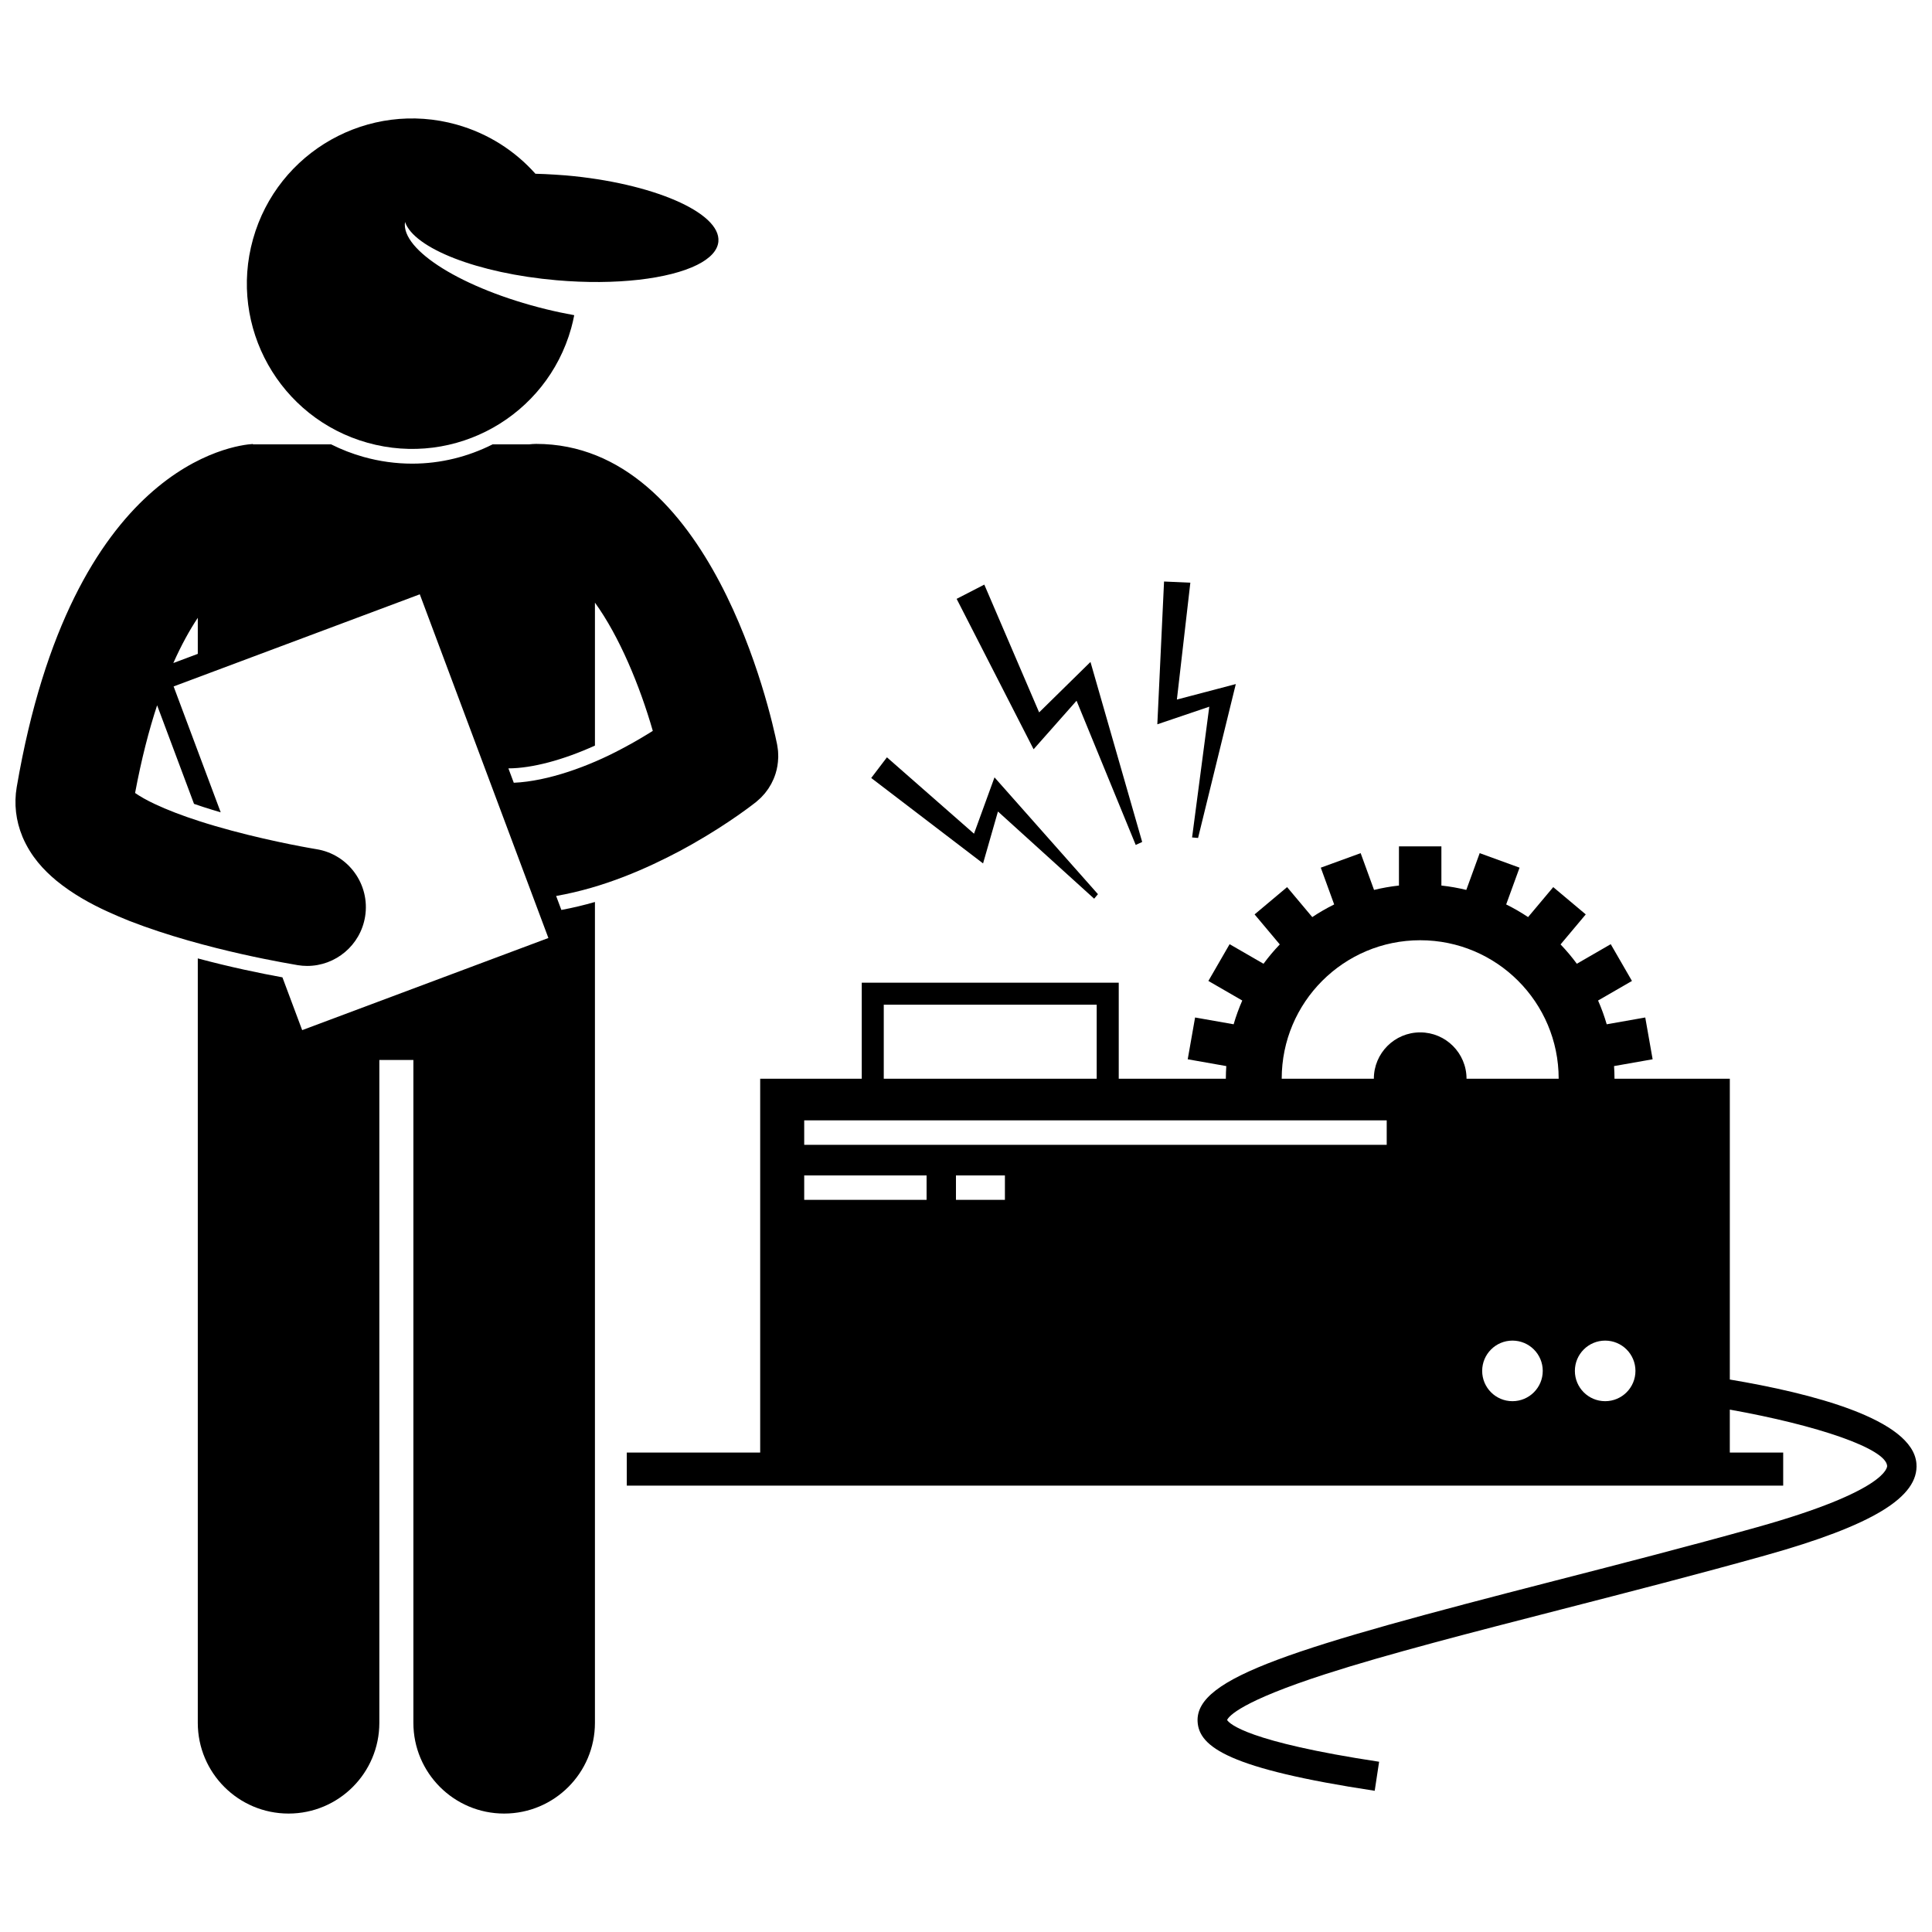 <?xml version="1.0" encoding="UTF-8"?>
<!-- Uploaded to: ICON Repo, www.iconrepo.com, Generator: ICON Repo Mixer Tools -->
<svg width="800px" height="800px" version="1.1" viewBox="144 144 512 512" xmlns="http://www.w3.org/2000/svg">
 <defs>
  <clipPath id="b">
   <path d="m148.09 261h202.91v364h-202.91z"/>
  </clipPath>
  <clipPath id="a">
   <path d="m310 368h341.9v251h-341.9z"/>
  </clipPath>
 </defs>
 <g clip-path="url(#b)">
  <path d="m292.77 385.15-1.387-3.707c12.766-2.25 24-7.277 32.934-12.004 1.082-0.578 2.117-1.156 3.125-1.73 10.055-5.703 16.496-10.84 16.949-11.188 0.031-0.027 0.062-0.059 0.094-0.086 0.27-0.219 0.527-0.457 0.781-0.695 0.129-0.121 0.266-0.234 0.391-0.359 0.215-0.215 0.414-0.441 0.613-0.664 0.145-0.16 0.297-0.32 0.438-0.488 0.156-0.191 0.297-0.391 0.441-0.586 0.156-0.211 0.324-0.422 0.469-0.637 0.121-0.184 0.23-0.379 0.348-0.57 0.145-0.238 0.297-0.469 0.426-0.711 0.137-0.258 0.258-0.527 0.383-0.793 0.082-0.18 0.18-0.355 0.254-0.539 0.18-0.426 0.336-0.863 0.48-1.305 0.008-0.023 0.02-0.051 0.027-0.074 0.418-1.332 0.648-2.727 0.691-4.156 0.004-0.098 0.012-0.191 0.016-0.289 0.004-0.309-0.016-0.621-0.027-0.938-0.008-0.211-0.012-0.422-0.031-0.633-0.02-0.23-0.059-0.461-0.09-0.691-0.039-0.297-0.078-0.59-0.133-0.883-0.008-0.051-0.012-0.098-0.023-0.148-1.652-8.152-17.488-79.641-63.852-79.641-0.641 0-1.266 0.051-1.887 0.125h-9.656c-6.481 3.262-13.73 5.109-21.305 5.109-4.34 0-8.676-0.602-12.891-1.781-3-0.84-5.867-1.961-8.594-3.328l-20.301-0.008c-0.133 0-0.266 0.016-0.398 0.02l-0.008-0.117c-4.867 0.297-47.988 5.367-62.617 90.938-0.754 4.391-0.23 8.914 1.504 13.094 0.012 0.035 0.023 0.07 0.035 0.105v-0.004c2.25 5.258 5.617 8.785 8.965 11.586 4.297 3.504 8.922 6.082 13.75 8.285 1.836 0.836 3.695 1.625 5.586 2.383 20.344 7.93 44.102 11.598 44.645 11.734 0.84 0.137 1.672 0.203 2.496 0.203 7.504 0 14.113-5.441 15.348-13.094 1.367-8.484-4.406-16.48-12.891-17.844h-0.004s-0.672-0.109-2.062-0.359c-4.856-0.863-17.609-3.387-29.086-7.106-4.316-1.383-8.445-2.969-11.73-4.519-1.062-0.504-2.039-1-2.898-1.488-0.906-0.508-1.676-0.996-2.289-1.422 1.684-8.988 3.676-16.672 5.84-23.238l9.777 26.121c0.82 0.285 1.645 0.566 2.496 0.84 1.516 0.492 3.047 0.957 4.578 1.402l-12.48-33.359 65.242-24.414 34.078 91.082-65.25 24.418-5.234-13.992c-5.82-1.059-13.816-2.703-22.43-5.019v202.57c0 13.293 10.773 24.055 24.055 24.055 13.285 0 24.059-10.766 24.059-24.055v-175.65h9.02v175.65c0 13.293 10.773 24.055 24.055 24.055 13.285 0 24.059-10.766 24.059-24.055v-217.52c-2.848 0.816-5.809 1.539-8.891 2.106zm15.957-42.684c-8.621 4.606-19.496 8.574-28.57 8.973l-1.426-3.812c6.273-0.012 14.562-2.234 22.934-6.039v-37.887c6.465 8.949 11.891 22.02 15.332 33.988-1.047 0.66-2.168 1.348-3.375 2.055-1.523 0.898-3.164 1.82-4.894 2.723zm-112.31-25.184-6.484 2.43c2.129-4.777 4.324-8.738 6.484-11.988z"/>
 </g>
 <path d="m265.02 177.02c-23.281-6.523-47.441 7.062-53.969 30.348-6.523 23.285 7.066 47.445 30.348 53.969 23.289 6.523 47.449-7.062 53.969-30.352 0.324-1.148 0.582-2.305 0.809-3.457-2.453-0.445-4.961-0.969-7.508-1.594-22.023-5.418-38.473-15.66-37.332-23.113 2.375 6.961 19.211 13.621 40.152 15.445 15.805 1.379 29.812-0.359 37.254-4.066 3.394-1.691 5.426-3.793 5.637-6.195 0.668-7.672-17.449-15.523-40.469-17.527-0.949-0.082-1.875-0.137-2.809-0.195-1.766-0.113-3.508-0.199-5.211-0.238-5.387-6.039-12.496-10.676-20.871-13.023z"/>
 <path d="m446.69 367.13-13.703-47.707-13.605 13.367-14.531-33.863-7.332 3.777 20.395 39.859 11.383-12.863 15.68 38.219z"/>
 <path d="m461.5 366.07 10-40.785-15.613 4.102 3.566-30.969-6.969-0.312-1.781 37.84 13.766-4.664-4.555 34.648z"/>
 <path d="m402.12 364.94-23.074-20.242-4.164 5.477 29.641 22.641 3.945-13.758 25.496 23.105 1.004-1.199-27.414-30.953z"/>
 <g clip-path="url(#a)">
  <path d="m602.42 509.59v-79.715h-30.559v-0.004c0-1.125-0.047-2.242-0.121-3.348l10.223-1.805-1.953-11.074-10.215 1.801c-0.629-2.16-1.395-4.266-2.289-6.297l8.98-5.188-5.625-9.742-8.984 5.188c-1.324-1.805-2.769-3.512-4.312-5.125l6.676-7.957-8.617-7.231-6.668 7.945c-1.852-1.238-3.793-2.359-5.805-3.352l3.547-9.746-10.566-3.848-3.547 9.746c-2.148-0.523-4.352-0.918-6.602-1.16v-10.375h-11.246v10.375c-2.246 0.242-4.449 0.637-6.602 1.16l-3.547-9.746-10.566 3.848 3.547 9.746c-2.012 0.996-3.953 2.113-5.805 3.352l-6.668-7.945-8.617 7.231 6.676 7.957c-1.543 1.613-2.988 3.32-4.312 5.125l-8.984-5.188-5.625 9.742 8.98 5.188c-0.895 2.035-1.66 4.137-2.289 6.297l-10.215-1.801-1.953 11.074 10.223 1.805c-0.07 1.109-0.121 2.223-0.121 3.348v0.004h-28.383v-25.457h-68.102v25.457h-26.918v99.074h-35.352v8.758h306.46v-8.758h-14.148v-11.387c23.34 4.168 41.336 10.332 41.695 14.91 0.02 0.266 0.117 6.566-34.434 16.242-17.879 5.004-36.074 9.684-53.672 14.207-69.148 17.777-95.223 25.598-94.633 37.297 0.344 6.801 8.457 12.527 46.938 18.359l1.168-7.695c-34.973-5.297-39.676-10.082-40.285-11.066 0.453-1.012 3.656-4.93 26.117-12.176 16.43-5.301 38.875-11.066 62.637-17.176 17.637-4.535 35.875-9.223 53.832-14.25 28.434-7.961 40.801-15.473 40.094-24.352-0.938-11.793-27.879-18.656-49.457-22.273zm-57.602-10.316c4.434 0 8.027 3.594 8.027 8.027 0 4.434-3.594 8.027-8.027 8.027s-8.027-3.594-8.027-8.027c0-4.434 3.594-8.027 8.027-8.027zm24.566 0c4.434 0 8.027 3.594 8.027 8.027 0 4.434-3.594 8.027-8.027 8.027-4.434 0-8.027-3.594-8.027-8.027 0-4.434 3.594-8.027 8.027-8.027zm-85.719-69.402c0-20.27 16.43-36.699 36.699-36.699s36.699 16.43 36.699 36.699v0.004h-24.418v-0.004c0-6.781-5.5-12.281-12.281-12.281s-12.281 5.5-12.281 12.281v0.004h-24.418zm-105.46-19.617h56.43v19.621h-56.43zm-21.082 30.648h154.37v6.484h-154.37zm40.215 14.59h12.973v6.484h-12.973zm-40.215 0h32.43v6.484h-32.43z"/>
 </g>
</svg>